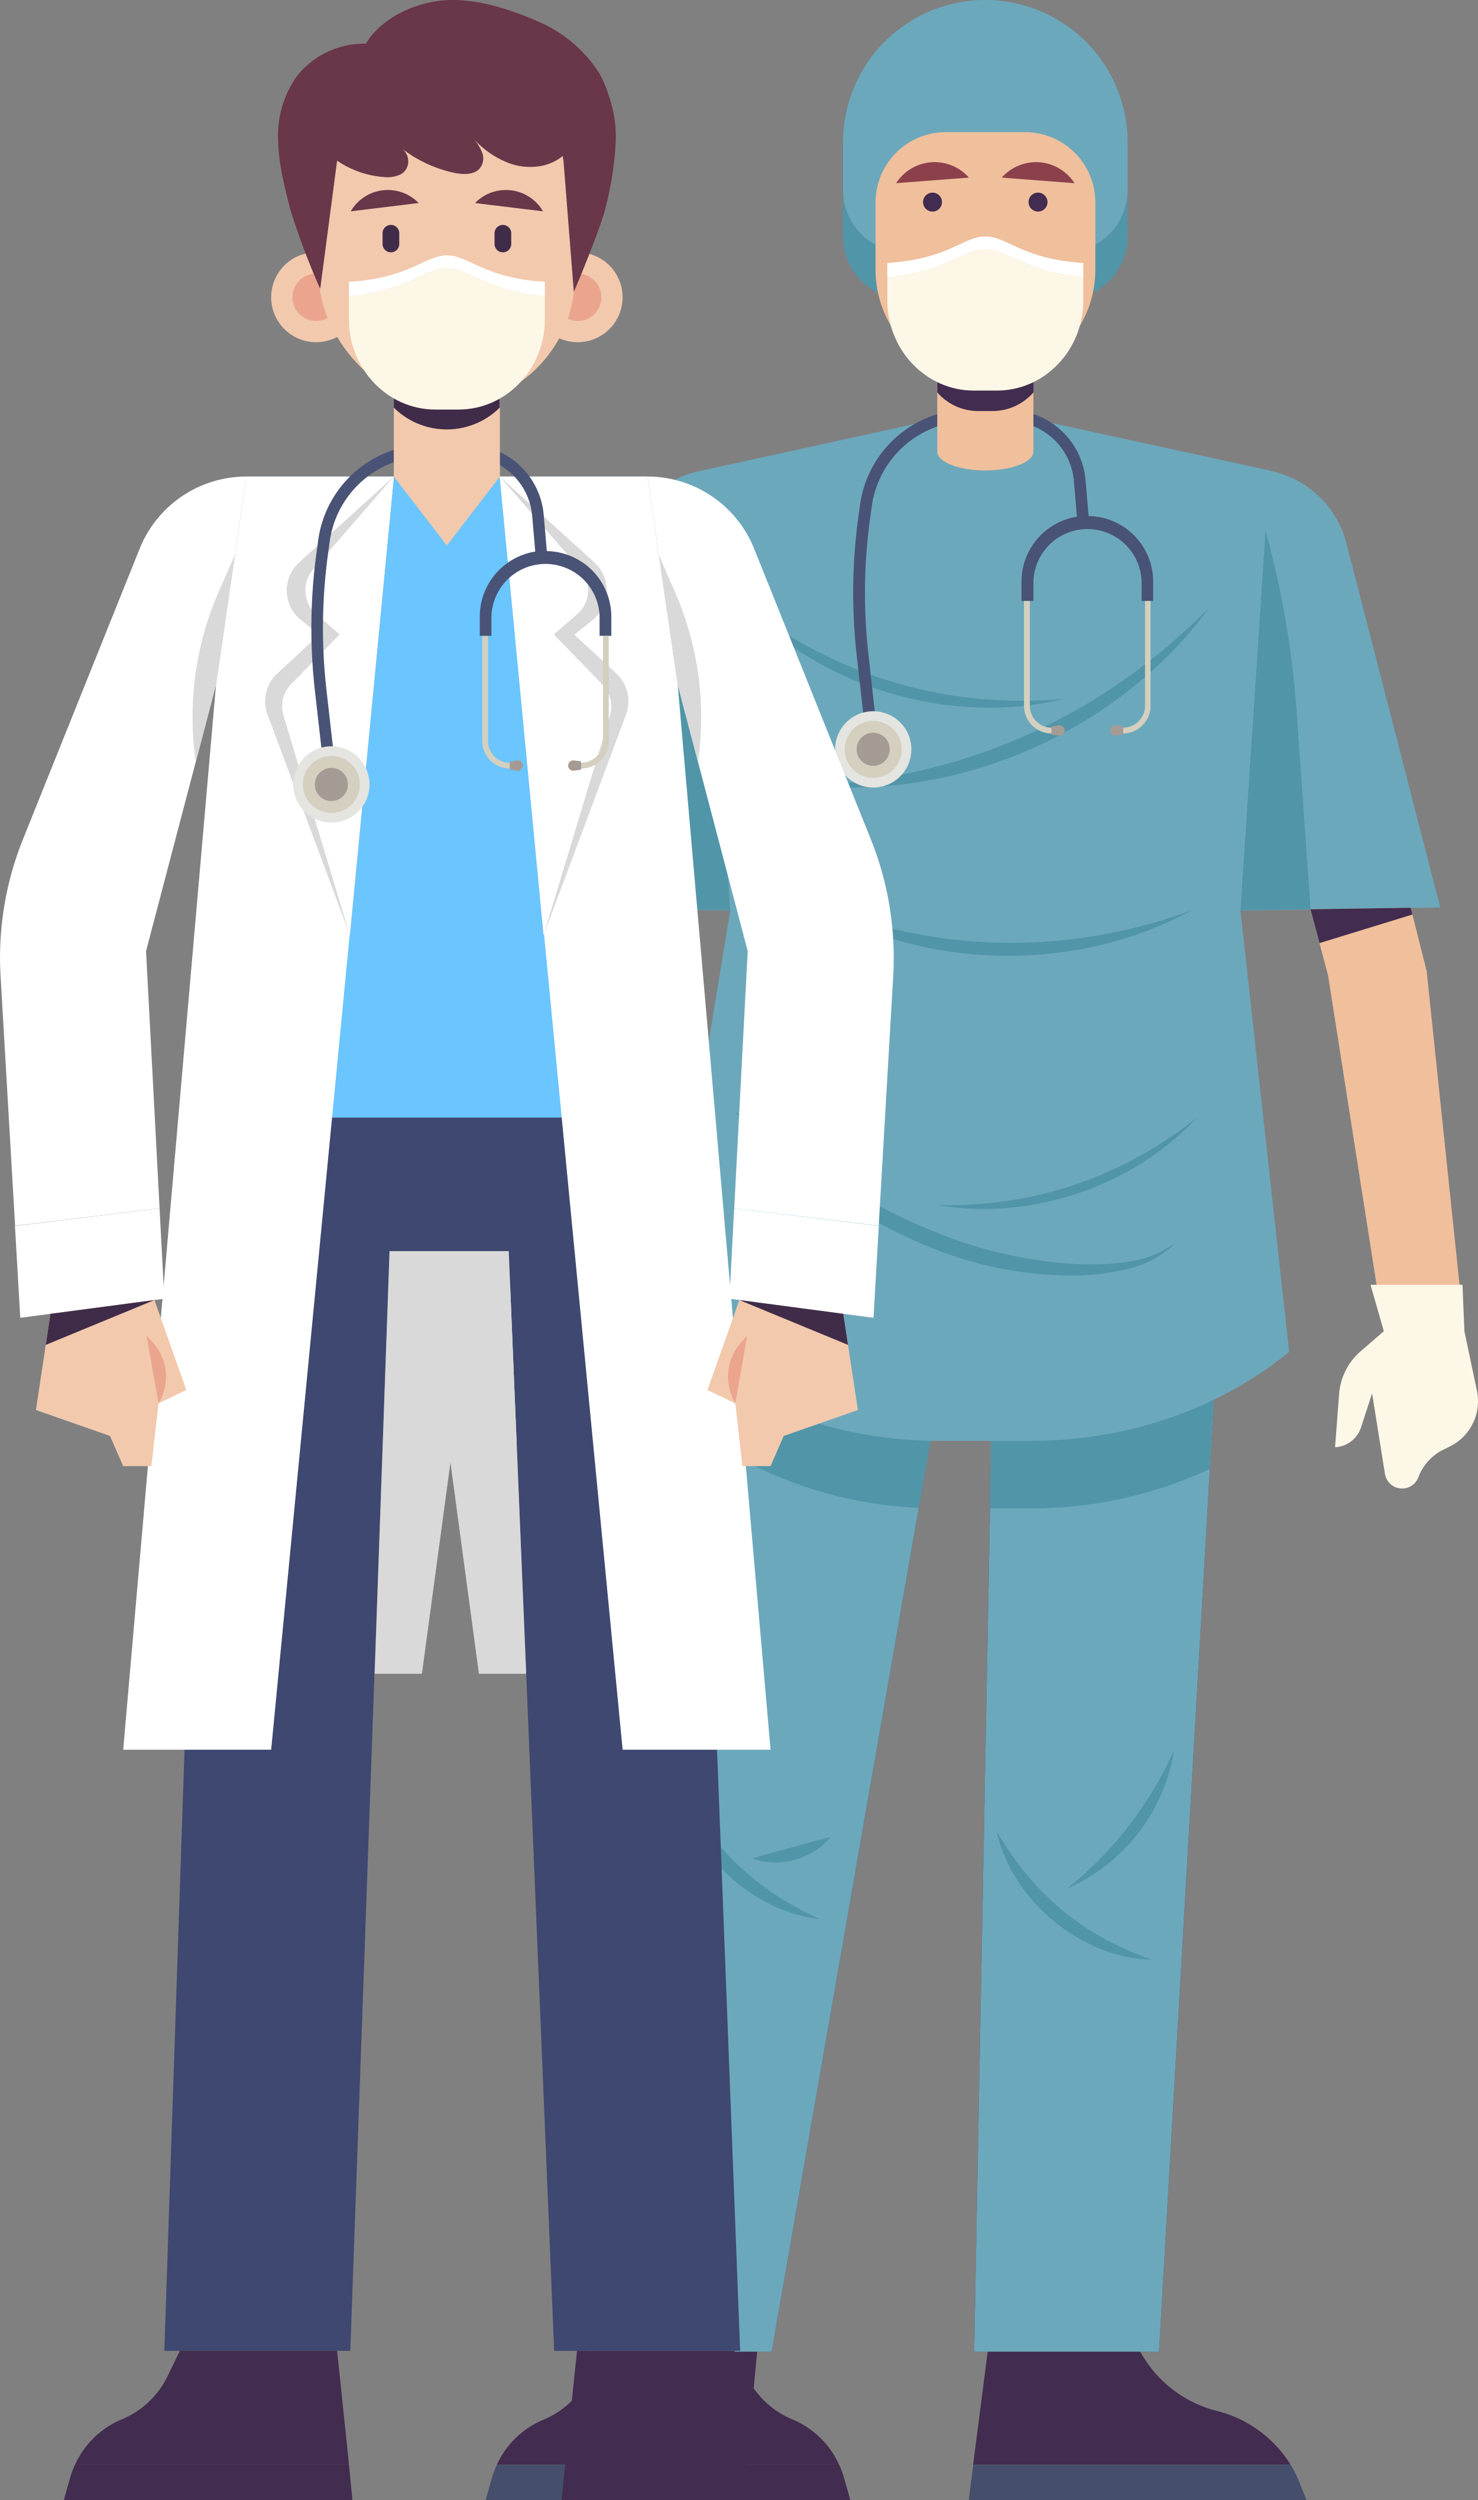<svg xmlns="http://www.w3.org/2000/svg" viewBox="0 0 304.63 515.23"><rect x="0" y="0" width="304.63" height="515.23" fill="#808080" stroke="none"/><defs><style>.cls-1{fill:#3e4870;}.cls-2{fill:#6ca8bc;}.cls-3{fill:#422c4f;}.cls-4{fill:#454f6b;}.cls-5{fill:#5195a8;}.cls-6{fill:#f0bf9c;}.cls-7{fill:#fdf7e7;}.cls-8{fill:#495375;}.cls-9{fill:#e4e4e0;}.cls-10{fill:#d4cfbe;}.cls-11{fill:#a59b95;}.cls-12{fill:#fff;}.cls-13{fill:#8c404c;}.cls-14{fill:#6bc5ff;}.cls-15{fill:#d9d9d9;}.cls-16{fill:#f2c9ad;}.cls-17{fill:#eba58e;}.cls-18{fill:#402c49;}.cls-19{fill:#6a3649;}</style></defs><title>doctorldpi</title><g id="Layer_2" data-name="Layer 2"><g id="PRINT"><polygon class="cls-1" points="243.27 219.54 218.37 219.54 195.66 219.54 171.36 219.54 153.43 219.54 120.95 484.64 159.04 484.64 198.3 259.46 205.03 259.46 200.79 484.64 238.88 484.64 254.15 219.54 243.27 219.54"/><polygon class="cls-2" points="243.27 219.54 218.37 219.54 195.66 219.54 171.36 219.54 153.43 219.54 120.95 484.64 159.04 484.64 198.3 259.46 205.03 259.46 200.79 484.64 238.88 484.64 254.15 219.54 243.27 219.54"/><path class="cls-3" d="M156.06,484.64H123.85l-2.49,5.16a18.16,18.16,0,0,1-9.41,8.88,18.17,18.17,0,0,0-9.53,9.23h51.41Z"/><path class="cls-4" d="M102.42,507.91a18.09,18.09,0,0,0-1,2.6l-1.34,4.72h53l.7-7.32Z"/><path class="cls-3" d="M250.82,496.84A25,25,0,0,1,235.23,485l-.2-.36H203.57l-3,23.27H266A25,25,0,0,0,250.82,496.84Z"/><path class="cls-4" d="M266,507.91H200.6l-.93,7.32H269.3l-1.43-3.53A24.5,24.5,0,0,0,266,507.91Z"/><path class="cls-5" d="M243.27,219.54H153.43l-9.28,75.77a84.36,84.36,0,0,0,45.21,15.42l8.94-51.27H205l-1,51.38h8.53a86.83,86.83,0,0,0,36.77-8.1l4.79-83.2Z"/><path class="cls-5" d="M169,395.5a66,66,0,0,1-9-4.92,55,55,0,0,1-16-16,65.9,65.9,0,0,1-4.9-9,31.08,31.08,0,0,0,3,10.07,36.67,36.67,0,0,0,16.82,16.86A31,31,0,0,0,169,395.5Z"/><path class="cls-5" d="M171.21,378.6c-2.45.51-5.26,1.36-8.1,2.13s-5.68,1.48-8.05,2.29a15,15,0,0,0,16.15-4.42Z"/><path class="cls-5" d="M237.39,403.85a66.65,66.65,0,0,1-9.19-4,56.13,56.13,0,0,1-9.28-6.22,57.16,57.16,0,0,1-7.85-8,66,66,0,0,1-5.67-8.29,31,31,0,0,0,3.91,9.53,36.14,36.14,0,0,0,7.77,8.93,36.64,36.64,0,0,0,10.22,6A30.91,30.91,0,0,0,237.39,403.85Z"/><path class="cls-5" d="M219.85,389.24A37.59,37.59,0,0,0,242,360.59a76.35,76.35,0,0,1-22.11,28.65Z"/><path class="cls-2" d="M144.56,97h0a20.4,20.4,0,0,0-15.91,15L109.33,187l41.18.65Z"/><path class="cls-5" d="M150.51,187.61l-5.15-78.43h0a192.92,192.92,0,0,0-6.46,37.72l-2.84,40.48Z"/><polygon class="cls-6" points="115.41 187.06 112.12 200.13 104.34 274.33 120.95 274.33 132.44 201.02 136.06 187.38 115.41 187.06"/><path class="cls-7" d="M130.17,287.31a12.91,12.91,0,0,0-4.45-8.85L121,274.33l2.74-9.57h-19l-.4,9.57-2.58,12.28a10.4,10.4,0,0,0,5.25,11.3l2,1a10.39,10.39,0,0,1,4.81,5.51h0a3.58,3.58,0,0,0,6.89-.69l2.66-16.58,2.28,7a5.93,5.93,0,0,0,5.35,4.09Z"/><polygon class="cls-3" points="115.41 187.06 136.06 187.38 134.21 194.35 115.06 188.46 115.41 187.06"/><path class="cls-2" d="M261.61,97h0a20.4,20.4,0,0,1,15.91,15L296.84,187l-41.18.65Z"/><path class="cls-5" d="M255.66,187.61l5.14-78.43h0a192.19,192.19,0,0,1,6.47,37.72l2.84,40.48Z"/><polygon class="cls-6" points="290.76 187.06 294.05 200.13 301.83 274.33 285.22 274.33 273.73 201.02 270.11 187.38 290.76 187.06"/><path class="cls-7" d="M276,287.31a12.91,12.91,0,0,1,4.45-8.85l4.77-4.13-2.74-9.57h18.95l.4,9.57,2.58,12.28a10.4,10.4,0,0,1-5.25,11.3l-2,1a10.45,10.45,0,0,0-4.82,5.51h0a3.58,3.58,0,0,1-6.89-.69l-2.65-16.58-2.28,7a5.93,5.93,0,0,1-5.35,4.09Z"/><polygon class="cls-3" points="290.76 187.06 270.11 187.38 271.96 194.35 291.11 188.46 290.76 187.06"/><path class="cls-2" d="M255.66,187.61l6-90.66L214.44,86.67l-11.36-.84-11.35.84L144.56,97l5.95,90.66-14.45,87.92,4.39,3c14.39,11.79,33.39,18.35,53.13,18.35h19c19.74,0,38.74-6.56,53.13-18.35h0Z"/><path class="cls-5" d="M242.45,255.94a21.56,21.56,0,0,1-10.15,4.12,56,56,0,0,1-12.21.32,89.9,89.9,0,0,1-25.73-5.85,133,133,0,0,1-23.67-12.08c-7.24-4.57-13.75-9.35-19.4-13.52a145,145,0,0,0,18,15.57,104,104,0,0,0,23.88,13.11A76.76,76.76,0,0,0,220,262.85a48.85,48.85,0,0,0,12.6-1.38A20.28,20.28,0,0,0,242.45,255.94Z"/><path class="cls-5" d="M246.73,230.31a88.57,88.57,0,0,1-11.16,7.54,79.81,79.81,0,0,1-28.65,9.72,90.23,90.23,0,0,1-13.45.8,56,56,0,0,0,13.6.6,61.8,61.8,0,0,0,29.24-9.91A56.49,56.49,0,0,0,246.73,230.31Z"/><path class="cls-5" d="M167.46,161.89a85.28,85.28,0,0,0,21.74-.69,94.47,94.47,0,0,0,45-20.16,85.37,85.37,0,0,0,15-15.77,131.2,131.2,0,0,1-16.36,14,122.31,122.31,0,0,1-21,12.12,123.12,123.12,0,0,1-23,7.62A131.3,131.3,0,0,1,167.46,161.89Z"/><path class="cls-5" d="M219.17,144.05a98.59,98.59,0,0,1-16.75,0,91,91,0,0,1-36-10.89,100.47,100.47,0,0,1-14-9.28,65.85,65.85,0,0,0,13.06,10.79,72.15,72.15,0,0,0,36.75,11.14A65.5,65.5,0,0,0,219.17,144.05Z"/><path class="cls-5" d="M245.6,187.62a114.31,114.31,0,0,1-18.46,5,104.81,104.81,0,0,1-42.86-1.15,115.32,115.32,0,0,1-18.17-5.95,75.61,75.61,0,0,0,17.65,7.89,82.93,82.93,0,0,0,43.8,1.17A75.18,75.18,0,0,0,245.6,187.62Z"/><path class="cls-8" d="M194.47,85a22.8,22.8,0,0,0-17.22,19.1l-.32,2.36a115.18,115.18,0,0,0-.35,28.68L178.26,150l2.38-.27L179,134.89a112.29,112.29,0,0,1,.34-28.08l.33-2.37A20.37,20.37,0,0,1,195,87.35l1.47-.36-.57-2.33Z"/><path class="cls-8" d="M224.38,106.34,223.74,99a15.77,15.77,0,0,0-12.51-14.15l-.72-.16L210,87l.71.15a13.41,13.41,0,0,1,10.63,12l.63,7.33a13.56,13.56,0,0,0-11.43,13.36v4H213v-4a11.15,11.15,0,0,1,22.29,0v4h2.39v-4A13.53,13.53,0,0,0,224.38,106.34Z"/><path class="cls-9" d="M187.84,154.43a7.86,7.86,0,1,1-7.86-7.86A7.86,7.86,0,0,1,187.84,154.43Z"/><path class="cls-10" d="M185.85,154.43a5.87,5.87,0,1,1-5.87-5.87A5.87,5.87,0,0,1,185.85,154.43Z"/><path class="cls-11" d="M183.38,154.43A3.41,3.41,0,1,1,180,151,3.41,3.41,0,0,1,183.38,154.43Z"/><path class="cls-10" d="M216.75,151.15a5.69,5.69,0,0,1-5.69-5.68V123.85h1.2v21.62a4.5,4.5,0,0,0,4.49,4.49Z"/><path class="cls-11" d="M218.25,149.48l-1.3.16a.23.23,0,0,0-.2.23v1.33a.23.23,0,0,0,.2.22l1.3.17a1.07,1.07,0,0,0,1.19-1.06A1.06,1.06,0,0,0,218.25,149.48Z"/><path class="cls-10" d="M231.46,151.15a5.69,5.69,0,0,0,5.68-5.68V123.85H236v21.62a4.5,4.5,0,0,1-4.49,4.49Z"/><path class="cls-11" d="M230,149.48l1.3.16a.23.23,0,0,1,.2.23v1.33a.23.23,0,0,1-.2.22l-1.3.17a1.07,1.07,0,0,1-1.19-1.06A1.06,1.06,0,0,1,230,149.48Z"/><path class="cls-6" d="M193.18,67.72V93.06c0,2.14,4.43,3.89,9.9,3.89S213,95.2,213,93.06V67.72Z"/><path class="cls-3" d="M193.18,67.72V80.86a11.15,11.15,0,0,0,8.11,3.84h3.59A11.15,11.15,0,0,0,213,80.86V67.72Z"/><path class="cls-5" d="M219.56,52H186.61A12.84,12.84,0,0,1,173.76,39.2v9.57a12.85,12.85,0,0,0,12.85,12.85h32.95a12.85,12.85,0,0,0,12.85-12.85V39.2A12.84,12.84,0,0,1,219.56,52Z"/><path class="cls-2" d="M203.08,0a29.32,29.32,0,0,0-29.32,29.32V39.2A12.84,12.84,0,0,0,186.61,52h32.95A12.84,12.84,0,0,0,232.41,39.2V29.32A29.33,29.33,0,0,0,203.08,0Z"/><path class="cls-6" d="M203.08,78.2h0a22.62,22.62,0,0,1-22.62-22.62V41.72A14.49,14.49,0,0,1,195,27.23h16.27a14.49,14.49,0,0,1,14.49,14.49V55.58A22.63,22.63,0,0,1,203.08,78.2Z"/><path class="cls-12" d="M223.28,57.19v-3c-12.75-.82-15.61-5.46-20.2-5.46s-7.44,4.64-20.19,5.46v3c12.35-1.2,15.43-5.79,20.19-5.79S210.93,56,223.28,57.19Z"/><path class="cls-7" d="M203.08,51.4c-4.76,0-7.84,4.59-20.19,5.79v4.7c0,10.27,8,18.6,17.8,18.6h4.78c9.84,0,17.81-8.33,17.81-18.6v-4.7C210.93,56,207.85,51.4,203.08,51.4Z"/><path class="cls-13" d="M191.92,33.44a9.44,9.44,0,0,0-7.22,4.31l15-1.15A9.45,9.45,0,0,0,191.92,33.44Z"/><path class="cls-3" d="M194.15,41.64a1.95,1.95,0,1,1-1.94-1.94A1.94,1.94,0,0,1,194.15,41.64Z"/><path class="cls-13" d="M214.25,33.44a9.46,9.46,0,0,1,7.22,4.31l-15-1.15A9.48,9.48,0,0,1,214.25,33.44Z"/><path class="cls-3" d="M212,41.64A1.95,1.95,0,1,0,214,39.7,1.94,1.94,0,0,0,212,41.64Z"/><polygon class="cls-1" points="129.03 217.66 103.97 217.66 81.11 217.66 56.65 217.66 42.84 217.66 33.87 484.45 72.2 484.45 80.29 257.83 104.85 257.83 114.22 484.45 152.55 484.45 142.3 217.66 129.03 217.66"/><path class="cls-3" d="M69.48,484.45H37.06l-2.51,5.19a18.3,18.3,0,0,1-9.46,8.94,18.29,18.29,0,0,0-9.6,9.28H71.93Z"/><path class="cls-3" d="M15.49,507.86a19.62,19.62,0,0,0-1,2.62l-1.35,4.75h59.5l-.72-7.37Z"/><path class="cls-3" d="M118.93,484.45h32.42l2.51,5.19a18.3,18.3,0,0,0,9.46,8.94,18.29,18.29,0,0,1,9.6,9.28H116.48Z"/><path class="cls-3" d="M172.92,507.86a19.62,19.62,0,0,1,1,2.62l1.35,4.75h-59.5l.72-7.37Z"/><polygon class="cls-14" points="142.35 230.31 42.84 230.31 44.53 145.62 50.78 98.2 133.42 98.2 139.9 145.58 142.35 230.31"/><polygon class="cls-15" points="104.85 257.83 97.36 257.83 88.12 257.83 80.29 257.83 77.22 344.93 86.96 344.93 92.84 301.38 98.71 344.93 108.45 344.93 104.85 257.83"/><polygon class="cls-12" points="81.17 98.2 55.89 360.58 25.39 360.58 44.53 141.08 50.78 98.2 81.17 98.2"/><path class="cls-15" d="M81.17,98.2l-19.5,17.69a7.81,7.81,0,0,0,.39,11.91l3.72,3-8.64,8a7.83,7.83,0,0,0-2,8.47l17,45.49Z"/><path class="cls-12" d="M81.17,98.2,64.54,117.37a6.51,6.51,0,0,0,.65,9.19L70,130.75,60,141a6.49,6.49,0,0,0-1.58,6.43l13.66,45.22Z"/><polygon class="cls-12" points="103.04 98.2 128.33 360.58 158.82 360.58 139.68 141.08 133.43 98.2 103.04 98.2"/><path class="cls-15" d="M103,98.2l19.5,17.69a7.82,7.82,0,0,1-.39,11.91l-3.73,3,8.65,8a7.81,7.81,0,0,1,2,8.47l-17,45.49Z"/><path class="cls-12" d="M103,98.2l16.63,19.17a6.51,6.51,0,0,1-.65,9.19l-4.84,4.19,10,10.28a6.51,6.51,0,0,1,1.58,6.43l-13.67,45.22Z"/><polygon class="cls-12" points="4.18 271.57 33.87 267.64 32.89 249.01 3.08 252.64 4.18 271.57"/><path class="cls-12" d="M44.53,141.08,50.79,98.2a23.71,23.71,0,0,0-22,14.86l-24,59.76A65.31,65.31,0,0,0,.11,201l3,51.6L32.89,249,30.1,196Z"/><polygon class="cls-16" points="10.4 270.75 7.4 290.57 22.68 295.92 25.39 302.14 31.2 302.14 32.67 289.2 38.4 286.44 31.83 267.91 10.4 270.75"/><path class="cls-17" d="M32.67,289.2l-2.46-13.92,1.05,1.09a10.57,10.57,0,0,1,1.41,12.83Z"/><polygon class="cls-18" points="31.83 267.91 10.4 270.75 9.43 277.15 31.83 267.91"/><path class="cls-15" d="M44.53,141.08l3.9-26.75L45,122.12A64.4,64.4,0,0,0,40.35,157h0Z"/><polygon class="cls-12" points="180.04 271.57 150.34 267.64 151.32 249.01 181.13 252.64 180.04 271.57"/><path class="cls-12" d="M139.68,141.08,133.43,98.2a23.71,23.71,0,0,1,22,14.86l24,59.76A65.61,65.61,0,0,1,184.11,201l-3,51.6L151.33,249l2.78-53Z"/><polygon class="cls-16" points="173.81 270.75 176.82 290.57 161.53 295.92 158.82 302.14 153.02 302.14 151.55 289.2 145.81 286.44 152.39 267.91 173.81 270.75"/><path class="cls-17" d="M151.55,289.2,154,275.28l-1,1.09a10.57,10.57,0,0,0-1.41,12.83Z"/><polygon class="cls-18" points="152.39 267.91 173.81 270.75 174.78 277.15 152.39 267.91"/><path class="cls-15" d="M139.68,141.08l-3.9-26.75,3.39,7.79A64.3,64.3,0,0,1,143.86,157h0Z"/><path class="cls-8" d="M82.8,92.25a22.79,22.79,0,0,0-17.22,19.1l-.32,2.36a114.7,114.7,0,0,0-.35,28.68l1.68,14.81,2.37-.27-1.68-14.81A112.77,112.77,0,0,1,67.63,114l.32-2.37A20.38,20.38,0,0,1,83.37,94.58l1.47-.36-.57-2.33Z"/><path class="cls-8" d="M112.71,113.57l-.64-7.38A15.78,15.78,0,0,0,99.56,92l-.72-.16-.5,2.35.72.15a13.41,13.41,0,0,1,10.63,12l.63,7.33a13.56,13.56,0,0,0-11.43,13.36v4h2.4v-4a11.15,11.15,0,0,1,22.29,0v4H126v-4A13.53,13.53,0,0,0,112.71,113.57Z"/><circle class="cls-9" cx="68.3" cy="161.66" r="7.86" transform="translate(-106.95 170.85) rotate(-70.1)"/><circle class="cls-10" cx="68.3" cy="161.66" r="5.87"/><path class="cls-11" d="M71.71,161.66a3.41,3.41,0,1,1-3.41-3.41A3.41,3.41,0,0,1,71.71,161.66Z"/><path class="cls-10" d="M105.08,158.38a5.69,5.69,0,0,1-5.69-5.68V131.08h1.2V152.7a4.5,4.5,0,0,0,4.49,4.49Z"/><path class="cls-11" d="M106.58,156.71l-1.3.16a.22.22,0,0,0-.2.23v1.33a.22.22,0,0,0,.2.22l1.3.17a1.07,1.07,0,0,0,1.19-1.06A1.06,1.06,0,0,0,106.58,156.71Z"/><path class="cls-10" d="M119.79,158.38a5.69,5.69,0,0,0,5.68-5.68V131.08h-1.19V152.7a4.5,4.5,0,0,1-4.49,4.49Z"/><path class="cls-11" d="M118.29,156.71l1.3.16a.23.23,0,0,1,.2.23v1.33a.23.23,0,0,1-.2.22l-1.3.17a1.07,1.07,0,0,1-1.19-1.06A1.06,1.06,0,0,1,118.29,156.71Z"/><polygon class="cls-16" points="103.04 98.2 92.1 112.42 81.17 98.2 81.17 63.99 103.04 63.99 103.04 98.2"/><path class="cls-18" d="M81.17,64V84A15.5,15.5,0,0,0,103,84V64Z"/><path class="cls-16" d="M74.41,61.26A9.26,9.26,0,1,1,65.15,52,9.26,9.26,0,0,1,74.41,61.26Z"/><circle class="cls-17" cx="65.15" cy="61.26" r="4.88"/><circle class="cls-16" cx="119.07" cy="61.26" r="9.26" transform="translate(-8.45 102.14) rotate(-45)"/><path class="cls-17" d="M114.19,61.26a4.88,4.88,0,1,0,4.88-4.87A4.87,4.87,0,0,0,114.19,61.26Z"/><rect class="cls-16" x="65.78" y="11.11" width="52.65" height="72.39" rx="26.32"/><path class="cls-18" d="M80.57,46.35a1.72,1.72,0,0,0-1.72,1.72v2.21a1.72,1.72,0,0,0,3.44,0V48.07A1.72,1.72,0,0,0,80.57,46.35Z"/><path class="cls-12" d="M100.7,67a37.21,37.21,0,0,1-16.6.18,8.8,8.8,0,0,0,4.63,6,8.51,8.51,0,0,0,7.45.15C98.51,72.2,100.15,69.49,100.7,67Z"/><path class="cls-19" d="M78.86,39.22a8.84,8.84,0,0,0-6.57,4.33l14-1.71A8.85,8.85,0,0,0,78.86,39.22Z"/><path class="cls-18" d="M103.65,46.35a1.72,1.72,0,0,1,1.72,1.72v2.21a1.72,1.72,0,0,1-3.44,0V48.07A1.72,1.72,0,0,1,103.65,46.35Z"/><path class="cls-19" d="M105.35,39.22a8.82,8.82,0,0,1,6.57,4.33l-14-1.71A8.83,8.83,0,0,1,105.35,39.22Z"/><path class="cls-19" d="M125.34,19.33a20.13,20.13,0,0,0-2.16-4.77A28.15,28.15,0,0,0,110.6,4.3C104.85,1.76,97.41-.54,91.08.11S78.43,4,75.41,9a17.76,17.76,0,0,0-14.08,6.51,21,21,0,0,0-4,13.46c.09,4.71,1.27,9.35,2.45,14A149,149,0,0,0,66,59.53l3.48-26.42A19.65,19.65,0,0,0,79,36.47a6.4,6.4,0,0,0,3.62-.56,3,3,0,0,0,1.52-2.5,3.38,3.38,0,0,0-1.34-2.84,26.58,26.58,0,0,0,10.61,5c1.81.39,4,.53,5.27-.65a3.25,3.25,0,0,0,.73-3.37,10.06,10.06,0,0,0-1.93-3.13,18.39,18.39,0,0,0,6.38,4.76,12.62,12.62,0,0,0,7.76,1A10.09,10.09,0,0,0,116,32.14c0,.34.09.67.14,1l2.13,27c1.3-2.89,5.8-14.08,6.49-17.16a67.6,67.6,0,0,0,2.16-14A25.79,25.79,0,0,0,125.34,19.33Z"/><path class="cls-17" d="M95.71,58.75l-7-.11a4,4,0,0,0,3.38,2.87C93.67,61.59,95.15,60.18,95.71,58.75Z"/><path class="cls-12" d="M112.3,61.09v-3c-12.74-.82-15.61-5.46-20.19-5.46s-7.45,4.64-20.2,5.46v3c12.35-1.19,15.43-5.79,20.2-5.79S100,59.9,112.3,61.09Z"/><path class="cls-7" d="M92.11,55.3c-4.77,0-7.85,4.6-20.2,5.79V65.8c0,10.27,8,18.6,17.81,18.6H94.5c9.83,0,17.8-8.33,17.8-18.6V61.09C100,59.9,96.87,55.3,92.11,55.3Z"/></g></g></svg>